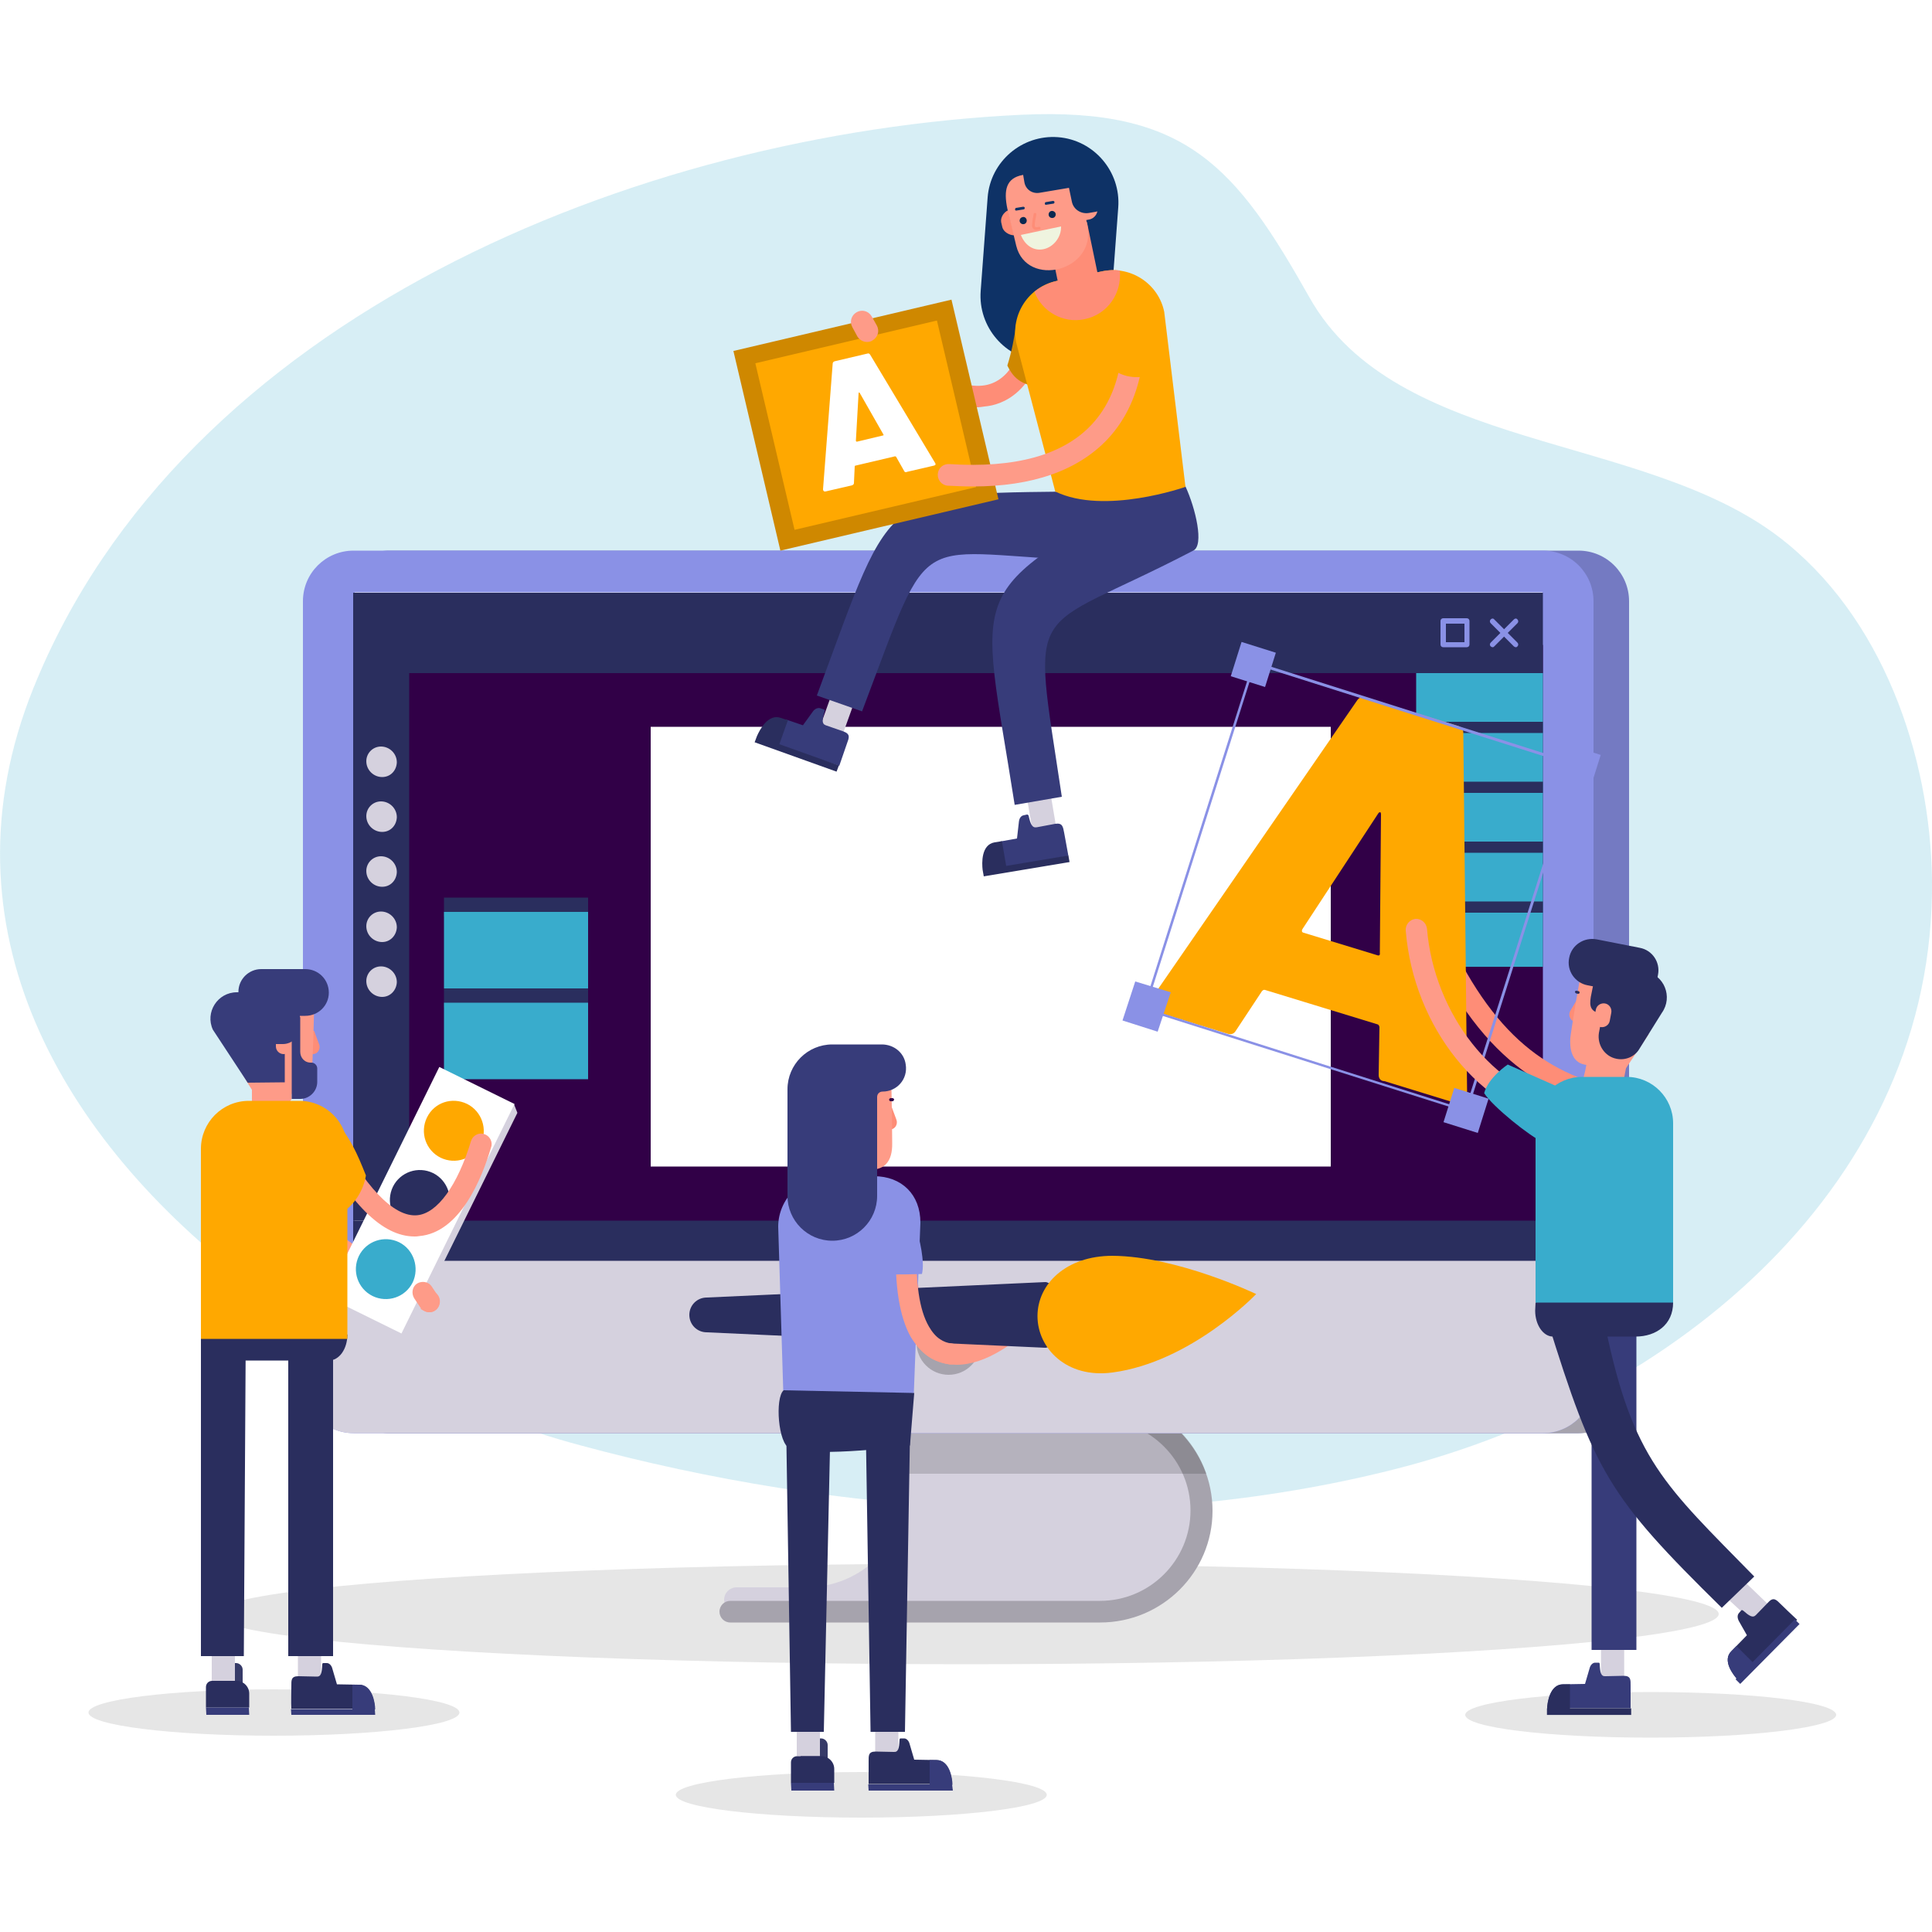 <?xml version="1.0" encoding="utf-8"?>
<!-- Generator: Adobe Illustrator 23.0.3, SVG Export Plug-In . SVG Version: 6.00 Build 0)  -->
<svg version="1.1" xmlns="http://www.w3.org/2000/svg" xmlns:xlink="http://www.w3.org/1999/xlink" x="0px" y="0px"
	 viewBox="0 0 500 500" style="enable-background:new 0 0 500 500;" xml:space="preserve">
<style type="text/css">
	.st0{fill:#FFFFFF;}
	.st1{opacity:0.2;}
	.st2{fill:#39ACCC;}
	.st3{opacity:0.1;}
	.st4{fill:#D5D1DE;}
	.st5{fill:#A6A3AD;}
	.st6{opacity:0.15;}
	.st7{fill:#747AC2;}
	.st8{fill:#8A91E6;}
	.st9{fill:#310047;}
	.st10{fill:#2A2E5E;}
	.st11{fill:#FE9B88;}
	.st12{fill:#FFA800;}
	.st13{fill:#373C7A;}
	.st14{fill:#363A68;}
	.st15{fill:#FE8D77;}
	.st16{fill:#0E3266;}
	.st17{fill:#CF8800;}
	.st18{fill:#082951;}
	.st19{fill:#EFF4DF;}
</style>
<g id="BACKGROUND">
	<rect class="st0" width="500" height="500"/>
</g>
<g id="OBJECTS">
	<g>
		<g class="st1">
			<path class="st2" d="M65.1,332.3c-49-37.1-81.4-92.2-56.5-154.1C47.1,82.3,164.5,34.5,264.3,29.7c42.8-2,55.6,13.6,74.6,47.3
				c22.5,39.9,85.9,34.9,121.4,61.9c26.8,20.4,39.3,56.6,39.7,88.9c0.8,78.3-66.3,134.1-139.3,152.5
				c-68.1,17.2-143.4,11.9-210.7-6.3C121,366.2,90.8,351.7,65.1,332.3z"/>
		</g>
		<g class="st3">
			<ellipse cx="250" cy="417.7" rx="194.8" ry="13"/>
		</g>
		<g>
			<g>
				<g>
					<g>
						<g>
							<path class="st4" d="M284.5,364.6h-58.8c5.6,4.8,9.2,12,9.2,19.9l0,0c0,14.5-11.8,26.3-26.3,26.3h-18c-1.7,0-3.2,1.4-3.2,3.2
								l0,0c0,1.7,1.4,3.2,3.2,3.2h93.9c14.5,0,26.3-11.8,26.3-26.3l0,0C310.7,376.3,299,364.6,284.5,364.6z"/>
						</g>
					</g>
					<g>
						<g>
							<path class="st5" d="M284.7,419.9H189c-1.6,0-2.8-1.3-2.8-2.8c0-1.6,1.3-2.8,2.8-2.8h95.7c12.9,0,23.4-10.5,23.4-23.4
								c0-12.9-10.5-23.4-23.4-23.4c-1.6,0-2.8-1.3-2.8-2.8c0-1.6,1.3-2.8,2.8-2.8c16,0,29.1,13.1,29.1,29.1
								C313.8,406.9,300.8,419.9,284.7,419.9z"/>
						</g>
					</g>
				</g>
				<g class="st6">
					<path d="M234.6,381.4h77.6c-3.9-11.4-14.8-19.7-27.5-19.7c-1.6,0-2.8,1.3-2.8,2.8h-56.2C230.5,368.8,233.8,374.7,234.6,381.4z"
						/>
				</g>
			</g>
			<g>
				<g>
					<path class="st7" d="M100.7,370.9h307.8c7.2,0,13.1-5.8,13.1-13.1V155.6c0-7.2-5.8-13.1-13.1-13.1H100.7
						c-7.2,0-13.1,5.8-13.1,13.1v202.2C87.7,365,93.5,370.9,100.7,370.9z"/>
				</g>
				<g>
					<path class="st5" d="M87.7,326.2v31.6c0,7.2,5.8,13.1,13.1,13.1h307.8c7.2,0,13.1-5.8,13.1-13.1v-31.6H87.7z"/>
				</g>
				<g>
					<path class="st8" d="M91.5,370.9h307.8c7.2,0,13.1-5.8,13.1-13.1V155.6c0-7.2-5.8-13.1-13.1-13.1H91.5
						c-7.2,0-13.1,5.8-13.1,13.1v202.2C78.4,365,84.3,370.9,91.5,370.9z"/>
				</g>
				<g>
					<rect x="91.8" y="153.3" class="st0" width="307.4" height="173"/>
				</g>
				<g>
					<path class="st4" d="M78.4,326.2v31.6c0,7.2,5.8,13.1,13.1,13.1h307.8c7.2,0,13.1-5.8,13.1-13.1v-31.6H78.4z"/>
				</g>
				<g>
					<circle class="st5" cx="245.5" cy="347.5" r="8.3"/>
				</g>
			</g>
			<g>
				<g>
					<rect x="102.6" y="166.9" class="st9" width="296.7" height="154.2"/>
				</g>
				<g>
					<rect x="91.4" y="153.4" class="st10" width="307.9" height="20.8"/>
				</g>
				<g>
					<rect x="366.5" y="174.2" class="st2" width="32.8" height="76"/>
				</g>
				<g>
					<g>
						<path class="st8" d="M392.3,167.5c-0.2,0-0.3-0.1-0.5-0.2l-6-6c-0.3-0.3-0.3-0.7,0-1c0.3-0.3,0.7-0.3,0.9,0l6,6
							c0.3,0.3,0.3,0.7,0,1C392.6,167.4,392.5,167.5,392.3,167.5z"/>
					</g>
					<g>
						<path class="st8" d="M386.3,167.5c-0.2,0-0.3-0.1-0.5-0.2c-0.3-0.3-0.3-0.7,0-1l6-6c0.3-0.3,0.7-0.3,0.9,0
							c0.3,0.3,0.3,0.7,0,1l-6,6C386.6,167.4,386.5,167.5,386.3,167.5z"/>
					</g>
				</g>
				<g>
					<g>
						<g>
							<rect x="114.9" y="232.3" class="st10" width="37.3" height="4.9"/>
						</g>
						<g>
							<rect x="114.9" y="236" class="st2" width="37.3" height="19.8"/>
						</g>
					</g>
					<g>
						<g>
							<rect x="114.9" y="255.8" class="st10" width="37.3" height="4.9"/>
						</g>
						<g>
							<rect x="114.9" y="259.5" class="st2" width="37.3" height="19.8"/>
						</g>
					</g>
				</g>
				<g>
					<path class="st8" d="M379.6,167.5h-6.1c-0.4,0-0.7-0.3-0.7-0.7v-6.1c0-0.4,0.3-0.7,0.7-0.7h6.1c0.4,0,0.7,0.3,0.7,0.7v6.1
						C380.3,167.2,380,167.5,379.6,167.5z M374.2,166.2h4.8v-4.8h-4.8V166.2z"/>
				</g>
				<g>
					<rect x="91.4" y="315.9" class="st10" width="307.9" height="10.4"/>
				</g>
				<g>
					<rect x="91.4" y="174.2" class="st10" width="14.5" height="141.7"/>
				</g>
				<g>
					<g>
						<path class="st4" d="M98.9,201.1L98.9,201.1c-2.2,0-4.1-1.8-4.1-4.1v0c0-2.1,1.7-3.8,3.8-3.8h0c2.2,0,4.1,1.8,4.1,4.1v0
							C102.6,199.5,101,201.1,98.9,201.1z"/>
					</g>
					<g>
						<path class="st4" d="M98.9,215.3L98.9,215.3c-2.2,0-4.1-1.8-4.1-4.1v0c0-2.1,1.7-3.8,3.8-3.8h0c2.2,0,4.1,1.8,4.1,4.1v0
							C102.6,213.7,101,215.3,98.9,215.3z"/>
					</g>
					<g>
						<path class="st4" d="M98.9,229.5L98.9,229.5c-2.2,0-4.1-1.8-4.1-4.1v0c0-2.1,1.7-3.8,3.8-3.8h0c2.2,0,4.1,1.8,4.1,4.1v0
							C102.6,227.9,101,229.5,98.9,229.5z"/>
					</g>
					<g>
						<path class="st4" d="M98.9,243.8L98.9,243.8c-2.2,0-4.1-1.8-4.1-4.1v0c0-2.1,1.7-3.8,3.8-3.8h0c2.2,0,4.1,1.8,4.1,4.1v0
							C102.6,242.1,101,243.8,98.9,243.8z"/>
					</g>
					<g>
						<path class="st4" d="M98.9,258L98.9,258c-2.2,0-4.1-1.8-4.1-4.1v0c0-2.1,1.7-3.8,3.8-3.8h0c2.2,0,4.1,1.8,4.1,4.1v0
							C102.6,256.3,101,258,98.9,258z"/>
					</g>
				</g>
				<g>
					<rect x="366.5" y="186.8" class="st10" width="32.8" height="2.9"/>
				</g>
				<g>
					<rect x="366.5" y="202.3" class="st10" width="32.8" height="2.9"/>
				</g>
				<g>
					<rect x="366.5" y="217.8" class="st10" width="32.8" height="2.9"/>
				</g>
				<g>
					<rect x="366.5" y="233.3" class="st10" width="32.8" height="2.9"/>
				</g>
				<g>
					<rect x="168.4" y="188.1" class="st0" width="176" height="113.8"/>
				</g>
			</g>
		</g>
		<g>
			<g class="st3">
				<ellipse cx="222.9" cy="464.5" rx="48" ry="5.9"/>
			</g>
			<g>
				<path class="st11" d="M247.6,353.2c-1.7,0-3.4-0.3-5.1-1c-7.7-3.2-11.2-13.3-10.5-30.1c0.1-1.5,1.4-2.7,2.8-2.6
					c1.5,0.1,2.7,1.3,2.6,2.8c-0.6,13.9,2,22.7,7.2,24.8c5,2.1,13.3-1.9,20.6-9.8c1-1.1,2.8-1.2,3.9-0.2c1.1,1,1.2,2.8,0.2,3.9
					C263.4,347.3,255.2,353.2,247.6,353.2z"/>
			</g>
			<g>
				<g>
					<path class="st10" d="M270.5,348.8l-87.6-4c-2.5,0-4.5-2-4.5-4.5l0,0c0-2.5,2-4.5,4.5-4.5l87.6-4c2.5,0,4.5,6,4.5,8.5l0,0
						C275,342.8,273,348.8,270.5,348.8z"/>
				</g>
				<g>
					<path class="st12" d="M325.1,334.9c0,0-16.8,17.6-37.2,20.3c-11.9,1.6-19.4-6.3-19.4-14.6c0-8.3,7.4-15.6,19.4-15.6
						C304.7,325.1,325.1,334.9,325.1,334.9z"/>
				</g>
			</g>
			<g>
				<g>
					<g>
						<g>
							<rect x="226.5" y="441.7" class="st4" width="6" height="12.8"/>
						</g>
					</g>
					<g>
						<g>
							<g>
								<path class="st10" d="M246.4,461.9c0-1.6-0.7-6.4-4.1-6.4l-5.7-0.1l-1.2-4.1c-0.2-0.8-0.8-1.4-1.4-1.4l-0.9,0
									c-0.2,0-0.3,0.1-0.3,0.4c-0.1,2.1-0.3,3.2-1.5,3.1l-4.7-0.1c-1.9,0-1.8,1.1-1.8,2.5c0,0,0,4.8,0,5.9H246.4z"/>
							</g>
						</g>
						<g>
							<g>
								<path class="st13" d="M240.5,461.9h6c0-1.6-0.7-6.4-4.1-6.4l-1.8,0V461.9z"/>
							</g>
						</g>
						<g>
							<g>
								<polygon class="st13" points="246.6,463.4 224.8,463.4 224.7,461.8 246.4,461.8 								"/>
							</g>
						</g>
					</g>
				</g>
			</g>
			<g>
				<g>
					<g>
						<g>
							<path class="st14" d="M214.2,456.4h-7v-4.8c0-0.9,0.8-1.7,1.7-1.7h3.6c0.9,0,1.7,0.8,1.7,1.7V456.4z"/>
						</g>
					</g>
				</g>
				<g>
					<g>
						<g>
							<rect x="206.2" y="441.7" class="st4" width="6" height="12.8"/>
						</g>
					</g>
				</g>
				<g>
					<g>
						<path class="st10" d="M215.8,461.4h-11.1v-5.3c0-0.9,0.7-1.6,1.6-1.6h6.3c1.8,0,3.3,1.5,3.3,3.3V461.4z"/>
					</g>
				</g>
				<g>
					<g>
						<polygon class="st13" points="204.7,461.4 215.8,461.4 215.9,463.4 204.8,463.4 						"/>
					</g>
				</g>
			</g>
			<g>
				<polygon class="st10" points="234.2,448.2 225.3,448.2 224,365.7 235.6,365.7 				"/>
			</g>
			<g>
				<g>
					<path class="st10" d="M213.2,448.2c-3.3,0-5.1,0-8.5,0l-1.3-82.5c3.3,0,8.3,0,11.6,0L213.2,448.2z"/>
				</g>
			</g>
			<g>
				<path class="st10" d="M204.4,374.8c7.4,2.5,31-0.7,31.1-0.7l1.1-13.6c0,0-27.2-6.4-33.8-0.7
					C200.5,361.8,201.4,373.8,204.4,374.8z"/>
			</g>
			<g>
				<path class="st8" d="M236.5,360.5l-33.8-0.7l-1.3-42.3c0-7.2,5.9-13.1,13.1-13.1h11.7c7.2,0,12,4.8,12,12L236.5,360.5z"/>
			</g>
			<g>
				<path class="st11" d="M246.1,353.1c-0.1,0-0.2,0-0.4,0c-2-0.3-3.8-0.9-5.4-2c-1.8-1.2-3.3-3-4.6-5.1c-2.9-5.2-4.2-13.2-3.8-23.8
					c0.1-1.5,1.4-2.7,2.8-2.6c1.5,0.1,2.7,1.3,2.6,2.8c-0.4,9.5,0.6,16.6,3.1,20.9c0.8,1.4,1.8,2.6,2.9,3.3c0.9,0.6,1.9,1,3.1,1.1
					c1.5,0.2,2.6,1.6,2.4,3.1C248.6,352,247.4,353.1,246.1,353.1z"/>
			</g>
			<g>
				<path class="st8" d="M238.6,329.7c0,0-7.4,0.3-11.3,0c-1.4-3.7-1.4-8-0.4-11.8c1-3.8,3.1-7.3,6.1-9.9
					C233.8,307.2,240.1,323.5,238.6,329.7z"/>
			</g>
			<g>
				<g>
					<path class="st15" d="M230.3,292.3H229v-6h1.7l1.3,3.5c0.4,1.1-0.3,2.4-1.5,2.5C230.4,292.3,230.4,292.3,230.3,292.3z"/>
				</g>
				<g>
					<path class="st11" d="M225.4,302.7c0,0-6.5,0-6.5,0v-22.3c0,0,11.6,0,11.7,0c0.2,0,0.3,15.4,0.3,15.4
						C231,300.8,228.7,302.7,225.4,302.7z"/>
				</g>
				<g>
					<path class="st9" d="M231,285h-0.5c-0.2,0-0.4-0.2-0.4-0.4l0,0c0-0.2,0.2-0.4,0.4-0.4h0.5c0.2,0,0.4,0.2,0.4,0.4l0,0
						C231.3,284.8,231.2,285,231,285z"/>
				</g>
				<g>
					<path class="st13" d="M228.2,270.3h-11.2c-0.2,0-0.5,0-0.7,0c-0.3,0-0.6,0-0.9,0l0,0c-6.4,0-11.6,5.2-11.6,11.6v27.6
						c0,6.4,5.2,11.6,11.6,11.6l0,0c6.4,0,11.6-5.2,11.6-11.6v-25.6c0-0.8,0.6-1.4,1.4-1.4l0,0c3.7,0,6.6-3.2,6-7
						C234,272.4,231.3,270.3,228.2,270.3z"/>
				</g>
			</g>
		</g>
		<g>
			<g class="st3">
				<path d="M22.9,443.2c0,3.3,21.5,6,48,6s48-2.7,48-6c0-3.3-21.5-6-48-6S22.9,439.9,22.9,443.2z"/>
			</g>
			<g>
				<path class="st11" d="M111.1,339.6c-0.4,0-0.8-0.1-1.2-0.3c-24.3-11.9-51.3-33.7-52.8-47.3c-0.2-1.5,0.9-2.9,2.4-3
					c1.5-0.2,2.9,0.9,3,2.4c1.1,10.1,25.3,31,49.8,42.9c1.4,0.7,1.9,2.3,1.3,3.7C113.1,339.1,112.1,339.6,111.1,339.6z"/>
			</g>
			<g>
				<g>
					<polygon class="st4" points="104.6,347.4 85.2,337.8 114.5,278.4 133,285.7 133.9,288 					"/>
				</g>
				<g>
					
						<rect x="97.8" y="277.5" transform="matrix(0.897 0.442 -0.442 0.897 148.622 -16.017)" class="st0" width="21.7" height="66.2"/>
				</g>
				<g>
					<path class="st12" d="M124.4,296.1c-1.9,3.8-6.5,5.4-10.4,3.5c-3.8-1.9-5.4-6.5-3.5-10.4s6.5-5.4,10.4-3.5
						C124.7,287.6,126.3,292.3,124.4,296.1z"/>
				</g>
				<g>
					<path class="st10" d="M115.6,314c-1.9,3.8-6.5,5.4-10.4,3.5c-3.8-1.9-5.4-6.5-3.5-10.4c1.9-3.8,6.5-5.4,10.4-3.5
						C115.9,305.5,117.5,310.2,115.6,314z"/>
				</g>
				<g>
					<path class="st2" d="M106.8,331.9c-1.9,3.8-6.5,5.4-10.4,3.5c-3.8-1.9-5.4-6.5-3.5-10.4c1.9-3.8,6.5-5.4,10.4-3.5
						C107.1,323.4,108.6,328.1,106.8,331.9z"/>
				</g>
			</g>
			<g>
				<g>
					<g>
						<g>
							<rect x="77.1" y="422.2" class="st4" width="6" height="12.8"/>
						</g>
					</g>
					<g>
						<g>
							<g>
								<path class="st10" d="M97,442.4c0-1.6-0.7-6.4-4.1-6.4l-5.7-0.1l-1.2-4.1c-0.2-0.8-0.8-1.4-1.4-1.4l-0.9,0
									c-0.2,0-0.3,0.1-0.3,0.4c-0.1,2.1-0.3,3.2-1.5,3.1l-4.7-0.1c-1.9,0-1.8,1.1-1.8,2.5c0,0-0.1,4.8,0,5.9H97z"/>
							</g>
						</g>
						<g>
							<g>
								<path class="st13" d="M91.1,442.4h6c0-1.6-0.7-6.4-4.1-6.4l-1.8,0V442.4z"/>
							</g>
						</g>
						<g>
							<g>
								<polygon class="st13" points="97.1,443.8 75.4,443.8 75.3,442.3 97,442.3 								"/>
							</g>
						</g>
					</g>
				</g>
			</g>
			<g>
				<g>
					<g>
						<g>
							<path class="st14" d="M62.8,436.9h-7v-4.8c0-0.9,0.8-1.7,1.7-1.7h3.6c0.9,0,1.7,0.8,1.7,1.7V436.9z"/>
						</g>
					</g>
				</g>
				<g>
					<g>
						<g>
							<rect x="54.8" y="422.2" class="st4" width="6" height="12.8"/>
						</g>
					</g>
				</g>
				<g>
					<g>
						<path class="st10" d="M64.4,441.9H53.3v-5.3c0-0.9,0.7-1.6,1.6-1.6h6.3c1.8,0,3.3,1.5,3.3,3.3V441.9z"/>
					</g>
				</g>
				<g>
					<g>
						<polygon class="st13" points="53.3,441.9 64.4,441.9 64.5,443.8 53.4,443.8 						"/>
					</g>
				</g>
			</g>
			<g>
				<rect x="74.6" y="346.1" class="st10" width="11.6" height="82.5"/>
			</g>
			<g>
				<g>
					<path class="st10" d="M63.1,428.6c-3.3,0-7.8,0-11.1,0c0-43.4,0-39.1,0-82.5c3.3,0,8.3,0,11.6,0L63.1,428.6z"/>
				</g>
			</g>
			<g>
				<g>
					<path class="st15" d="M80.9,272.8h-1.3v-6h1.7l1.3,3.5c0.4,1.1-0.3,2.4-1.5,2.5C81,272.8,81,272.8,80.9,272.8z"/>
				</g>
				<g>
					<path class="st11" d="M76,283.1c0,0-6.5,0-6.5,0v-22.3c0,0,11.6,0,11.7,0c0.2,0-0.3,14.9-0.5,16.3
						C80.5,279.8,79.3,283.1,76,283.1z"/>
				</g>
				<g>
					<polygon class="st11" points="70.1,292 65.2,292 65.2,272.1 75.5,272.1 75.5,284.4 					"/>
				</g>
				<g>
					<polygon class="st11" points="69.1,283.2 65.3,282.2 64.1,280.3 59.8,272.8 69.1,272.8 					"/>
				</g>
				<g>
					<path class="st13" d="M73.7,280.1l-9.6,0.1l-9-13.7c-2.1-4.5,1.2-9.7,6.2-9.7h7.9c2.5,0,4.5,2,4.5,4.5V280.1z"/>
				</g>
				<g>
					<path class="st13" d="M79,262.9H61.7v-6.2c0-3.3,2.7-5.9,5.9-5.9H79c3.4,0,6.1,2.7,6.1,6.1l0,0C85.1,260.2,82.4,262.9,79,262.9
						z"/>
				</g>
				<g>
					<path class="st11" d="M73.4,272.8L73.4,272.8c-1.1,0-2-0.9-2-2v-2.2c0-1.1,0.9-2,2-2l0,0c1.1,0,2,0.9,2,2v2.2
						C75.5,271.9,74.5,272.8,73.4,272.8z"/>
				</g>
				<g>
					<path class="st13" d="M73.2,270.2h-2v-10.3h6.4v5.8C77.6,268.3,75.6,270.2,73.2,270.2z"/>
				</g>
				<g>
					<path class="st13" d="M77.7,272.2v-9.1l-2.2,4.7v16.6h2.2c2.4,0,4.4-2,4.4-4.4v-3.5c0-0.8-0.7-1.5-1.5-1.5l0,0
						C78.9,275.1,77.7,273.8,77.7,272.2z"/>
				</g>
			</g>
			<g>
				<path class="st10" d="M52,352.1h33.1c2.7,0,4.8-3,4.8-6.7L52,329.8V352.1z"/>
			</g>
			<g>
				<path class="st12" d="M89.8,346.5H52v-49.2c0-6.8,5.5-12.4,12.4-12.4h13.1c6.8,0,12.4,5.5,12.4,12.4V346.5z"/>
			</g>
			<g>
				<path class="st11" d="M107.3,320c-8.4,0-16.8-8.4-25.8-25.6c-0.7-1.3-0.2-3,1.2-3.7c1.3-0.7,3-0.2,3.7,1.2
					c7.9,15.2,15.5,23.2,21.6,22.6c5.2-0.5,10.4-7.7,13.9-19.2c0.4-1.4,2-2.3,3.4-1.8c1.4,0.4,2.3,2,1.8,3.4
					c-2.4,8.2-8.1,22.1-18.6,23C108,320,107.6,320,107.3,320z"/>
			</g>
			<g>
				<path class="st12" d="M86.3,289.1c4.6,5.9,6,9.1,8.4,15.1c-0.6,3.8-3,7.7-6.3,9.7c-3.3-2.2-5.8-5.7-7.2-9.3
					c-1.5-3.7-1.8-7.8-0.9-11.6c0.3-1.1,0.6-2.2,1.3-3.1C82.3,288.8,85.2,289.2,86.3,289.1z"/>
			</g>
			<g>
				<path class="st11" d="M111.1,339.6c-0.9,0-1.7-0.4-2.3-1.2l-1.6-2.4c-0.8-1.3-0.5-3,0.7-3.8c1.3-0.8,3-0.5,3.8,0.7l1.6,2.4
					c0.8,1.3,0.5,3-0.7,3.8C112.2,339.5,111.6,339.6,111.1,339.6z"/>
			</g>
		</g>
		<g>
			<g class="st3">
				<path d="M379.2,443.8c0,3.3,21.5,5.9,48,5.9c26.5,0,48-2.7,48-5.9c0-3.3-21.5-5.9-48-5.9C400.7,437.9,379.2,440.6,379.2,443.8z"
					/>
			</g>
			<g>
				<path class="st15" d="M426.4,288.5c-18.3-2.1-37.4-7.9-52.9-36.4l4.8-2.6c13.5,24.8,29.3,31.4,48.7,33.6L426.4,288.5z"/>
			</g>
			<g>
				<g>
					<path class="st12" d="M356.8,278.2l0.2-12.4c-0.1-0.4-0.2-0.6-0.5-0.7l-29.1-8.9c-0.3-0.1-0.5,0-0.8,0.3l-6.8,10.3
						c-0.5,0.8-1.2,1-2.2,0.7l-19.5-6c-0.5-0.2-0.8-0.4-1-0.8c-0.2-0.4-0.1-0.8,0.3-1.4l53.8-78c0.5-0.8,1.2-1,2.1-0.8l24.1,7.4
						c0.9,0.3,1.3,0.9,1.3,1.8l1,94.7c0,0.2,0,0.4-0.1,0.7c-0.2,0.8-0.8,1-1.8,0.7l-19.5-6C357.3,279.8,356.8,279.1,356.8,278.2z
						 M337.4,241.4l19,5.8c0.5,0.2,0.8,0,0.7-0.6l0.3-35.8c0-0.4-0.1-0.6-0.2-0.6c-0.2,0-0.4,0.1-0.5,0.3l-19.6,29.9
						C336.8,240.9,336.9,241.3,337.4,241.4z"/>
				</g>
			</g>
			<g>
				<g>
					<g>
						<polygon class="st4" points="455.8,421.8 460.3,417.8 449.9,407.8 446.3,413 						"/>
					</g>
				</g>
				<g>
					<g>
						<path class="st10" d="M449.7,434.7c-1.1-1.2-4.1-5-1.6-7.4l4-4.1l-2.1-3.7c-0.4-0.8-0.4-1.5,0-2l0.6-0.7
							c0.2-0.2,0.3-0.1,0.5,0c1.6,1.4,2.5,2,3.3,1.2l3.3-3.4c1.3-1.4,2.1-0.5,3.1,0.5c0,0,3.4,3.3,4.3,4.1L449.7,434.7z"/>
					</g>
				</g>
				<g>
					<g>
						<path class="st13" d="M453.9,430.5l-4.2,4.2c-1.1-1.2-4.1-5-1.6-7.4l1.3-1.3L453.9,430.5z"/>
					</g>
				</g>
				<g>
					<g>
						
							<rect x="447" y="426.7" transform="matrix(-0.704 0.711 -0.711 -0.704 1083.789 402.877)" class="st13" width="21.8" height="1.7"/>
					</g>
				</g>
			</g>
			<g>
				<g>
					<g>
						<g>
							
								<rect x="414.3" y="422.1" transform="matrix(-1 -1.224647e-16 1.224647e-16 -1 834.641 857.027)" class="st4" width="6" height="12.8"/>
						</g>
					</g>
					<g>
						<g>
							<g>
								<path class="st13" d="M400.4,442.3c0-1.6,0.7-6.4,4.1-6.4l5.7-0.1l1.2-4.1c0.2-0.8,0.8-1.4,1.4-1.4l0.9,0
									c0.2,0,0.3,0.1,0.3,0.4c0.1,2.1,0.3,3.2,1.5,3.1l4.7-0.1c1.9,0,1.8,1.1,1.8,2.5c0,0,0,4.8,0,5.9H400.4z"/>
							</g>
						</g>
						<g>
							<g>
								<path class="st10" d="M406.4,442.3h-6c0-1.6,0.7-6.4,4.1-6.4l1.8,0V442.3z"/>
							</g>
						</g>
						<g>
							<g>
								
									<rect x="400.4" y="442.2" transform="matrix(-1 -1.224647e-16 1.224647e-16 -1 822.548 886.023)" class="st10" width="21.8" height="1.7"/>
							</g>
						</g>
					</g>
				</g>
			</g>
			<g>
				<rect x="411.9" y="344.5" class="st13" width="11.6" height="82.5"/>
			</g>
			<g>
				<g>
					<g>
						<path class="st10" d="M445.6,416.1c2.8-2.7,5.6-5.4,8.4-8.1c-23.2-23.7-31.4-30.2-38.5-64.5c-5-0.7-10.1-1.3-15.1-2
							C412.7,381.1,416.3,387.3,445.6,416.1z"/>
					</g>
				</g>
			</g>
			<g>
				<path class="st10" d="M433,337.1c0,5.7-4.4,8.8-9.7,8.8h-21.4c-2.5,0-4.6-3-4.6-6.7l0.1-2.1l35.6-13.4V337.1z"/>
			</g>
			<g>
				
					<rect x="319.8" y="167.2" transform="matrix(0.954 0.3 -0.3 0.954 66.386 -89.316)" class="st8" width="9.3" height="9.3"/>
			</g>
			<g>
				
					<rect x="403.9" y="193.6" transform="matrix(0.954 0.3 -0.3 0.954 78.152 -113.281)" class="st8" width="9.3" height="9.3"/>
			</g>
			<g>
				
					<rect x="374.9" y="282.6" transform="matrix(0.954 0.3 -0.3 0.954 103.493 -100.525)" class="st8" width="9.3" height="9.3"/>
			</g>
			<g>
				<polygon class="st8" points="299.6,267 290.5,264.1 293.8,254 303,256.8 				"/>
			</g>
			<g>
				<path class="st8" d="M379.7,287.9l-83.9-26.6l28.6-90.2l83.9,26.6L379.7,287.9z M296.6,260.9l82.6,26.2l28.2-88.9l-82.6-26.2
					L296.6,260.9z"/>
			</g>
			<g>
				<g>
					<path class="st15" d="M407.5,264.4l1.3,0.2l1.2-5.9l-1.7-0.3l-1.9,3.2c-0.6,1-0.1,2.4,1,2.8
						C407.4,264.4,407.4,264.4,407.5,264.4z"/>
				</g>
				<g>
					<path class="st11" d="M410,275.5c0,0,6.3,1.2,6.3,1.2l4.3-21.9c0,0-11.4-2.2-11.5-2.2c-0.2,0-2.6,14.7-2.7,16
						C406.2,271.3,406.7,274.8,410,275.5z"/>
				</g>
				<g>
					<polygon class="st11" points="408.2,285.6 418.9,286.2 422.7,266.7 412.6,264.8 410.3,276.9 					"/>
				</g>
				<g>
					<polygon class="st11" points="416.8,276.9 420.7,276.6 426.7,267.6 418.8,266.7 					"/>
				</g>
				<g>
					<path class="st10" d="M418.3,274L418.3,274c2.3,0.5,4.8-0.5,6-2.6l5.8-9.3c2.9-4.1,0.6-9.8-4.3-10.7l-4.2-0.6
						c-2.4-0.5-4.8,1.1-5.3,3.6l-2.5,12.9C413.3,270.4,415.3,273.4,418.3,274z"/>
				</g>
				<g>
					<path class="st10" d="M410.9,255l17,3.3l1.2-6.1c0.6-3.2-1.5-6.3-4.7-6.9l-11.2-2.2c-3.3-0.6-6.5,1.5-7.1,4.8l0,0
						C405.4,251.2,407.6,254.4,410.9,255z"/>
				</g>
				<g>
					<path class="st10" d="M415.4,262.5l1.7,1.3l2-10.1l-6.3-1.2l-1.1,5.5C411.3,260.5,411.5,262.1,415.4,262.5z"/>
				</g>
				<g>
					<path class="st10" d="M407.9,257.1l0.5,0.1c0.2,0,0.4-0.1,0.4-0.3l0,0c0-0.2-0.1-0.4-0.3-0.4l-0.5-0.1c-0.2,0-0.4,0.1-0.4,0.3
						l0,0C407.6,256.8,407.7,257,407.9,257.1z"/>
				</g>
				<g>
					<path class="st11" d="M414.2,265.8L414.2,265.8c1.1,0.2,2.2-0.5,2.4-1.6l0.4-2.1c0.2-1.1-0.5-2.2-1.6-2.4l0,0
						c-1.1-0.2-2.2,0.5-2.4,1.6l-0.4,2.1C412.3,264.5,413,265.6,414.2,265.8z"/>
				</g>
			</g>
			<g>
				<path class="st2" d="M397.4,337.1H433v-46.4c0-6.6-5.4-12-12-12h-11.6c-6.6,0-12,5.4-12,12V337.1z"/>
			</g>
			<g>
				<path class="st11" d="M404.5,291c-0.2,0-0.3,0-0.5,0c-20.9-3.6-38.2-25.2-40.2-50.2c-0.1-1.5,1-2.8,2.5-3c1.5-0.1,2.8,1,3,2.5
					c1.8,22.2,17.5,42.1,35.7,45.2c1.5,0.3,2.5,1.7,2.2,3.2C407,290.1,405.8,291,404.5,291z"/>
			</g>
			<g>
				<path class="st2" d="M408.7,283.7l-18.5-8.2c0,0-5,3.3-6.1,7.4c2.1,3.4,11.8,11.2,15.4,12.8c3.6,1.6,1.2-3.1,5.1-3.8
					c1.1-0.2,2.2-0.5,3.2-1.1C408.8,290.1,408.5,284.8,408.7,283.7z"/>
			</g>
		</g>
		<g>
			<g>
				<path class="st16" d="M269.4,93.5L269.4,93.5c-9.3-0.7-16.3-8.9-15.6-18.2l1.8-24.2c0.7-9.3,8.9-16.3,18.2-15.6h0
					c9.3,0.7,16.3,8.9,15.6,18.2l-1.8,24.2C286.9,87.3,278.7,94.2,269.4,93.5z"/>
			</g>
			<g>
				<path class="st15" d="M253,105.4c-10.2,0-20.7-9.1-24.4-18.2l5.1-2.1c3.1,7.6,12.5,15.5,20.5,14.7c7.1-0.7,10.1-8.4,11.3-14.8
					l5.4,1c-3,15.6-11.4,18.8-16.1,19.2C254.1,105.3,253.5,105.4,253,105.4z"/>
			</g>
			<g>
				<path class="st17" d="M276.1,87.7c-0.4,5.5-1.9,8.3-5.2,12.7c-6.2-0.5-8.4-2.1-10.2-5.8c1.1-3.5,1.8-7.1,2.3-10.8
					C268.1,84.1,271.4,85.9,276.1,87.7z"/>
			</g>
			<g>
				<g>
					<g>
						<g>
							
								<rect x="214.1" y="176.4" transform="matrix(-0.941 -0.338 0.338 -0.941 359.817 428.747)" class="st4" width="6.2" height="13.3"/>
						</g>
					</g>
					<g>
						<g>
							<g>
								<path class="st13" d="M201.2,192.8c0.2-0.4-0.6-7.6,2.8-6.4l3.8,1.3l2.6-3.6c0.5-0.7,1.3-1,1.9-0.8l0.9,0.3
									c0.2,0.1,0.3,0.2,0.2,0.5c-0.6,2.1-0.8,3.2,0.3,3.6l4.6,1.6c1.9,0.7,1.4,1.7,0.9,3.1c0,0-1.6,4.7-2,5.8L201.2,192.8z"/>
							</g>
						</g>
						<g>
							<path class="st10" d="M217.1,198.1l-15.4-5.5l2.2-6.2l-1.8-0.6c-3.3-1.2-5.5,3.1-6.2,4.7l0,0l-0.6,1.6l21.2,7.6L217.1,198.1z
								"/>
						</g>
					</g>
				</g>
			</g>
			<g>
				<path class="st13" d="M283.9,145.1c3.3-0.1,22.9-19.1,22.9-19.1s-21.5,1.2-21.5,1.1c-58.4,0.9-53.2-2.9-73.9,52.9l11.7,4.1
					C242,134.1,235.1,143.6,283.9,145.1z"/>
			</g>
			<g>
				<g>
					<g>
						<g>
							
								<rect x="266.1" y="201.7" transform="matrix(-0.986 0.166 -0.166 -0.986 569.237 369.026)" class="st4" width="6.2" height="13.3"/>
						</g>
					</g>
					<g>
						<g>
							<g>
								<path class="st13" d="M260,224.6c0-0.4-4.2-6.4-0.7-6.9l3.9-0.7l0.5-4.4c0.1-0.9,0.6-1.5,1.2-1.6l0.9-0.2
									c0.2,0,0.3,0.1,0.4,0.3c0.5,2.2,0.9,3.2,2.1,3l4.8-0.9c1.9-0.3,2,0.8,2.3,2.3c0,0,0.9,4.9,1.1,6L260,224.6z"/>
							</g>
						</g>
						<g>
							<path class="st10" d="M276.5,221.4l-16.1,2.7l-1.1-6.4l-1.9,0.3c-3.5,0.6-3.3,5.4-3.1,7.1l0,0l0.3,1.7l22.2-3.7L276.5,221.4z
								"/>
						</g>
					</g>
				</g>
			</g>
			<g>
				<polygon class="st13" points="273,142.5 305.6,142.5 306.8,126 273.4,131 				"/>
			</g>
			<g>
				<path class="st13" d="M308.8,142.5c2.9-1.3,0.6-11-2-16.6c-0.6-1.3-7.3-0.3-7.4-0.4c-50.5,29.4-46,24-36.8,82.8l12.2-2.1
					C266.9,153.4,265.5,165.1,308.8,142.5z"/>
			</g>
			<g>
				<path class="st12" d="M306.8,126c0,0-21,7.4-33.7,1.2L263,88.7c-1.5-7.3,3.2-14.5,10.5-16l11.8-2.5c7.3-1.5,14.5,3.2,16,10.5
					L306.8,126z"/>
			</g>
			<g>
				<g>
					<path class="st15" d="M276.4,58.5l4.9-1l3.1,14.9c0.6,2.9-1.2,5.6-4.1,6.2l0,0c-2.9,0.6-5.6-1.2-6.2-4.1l-1.5-7.3L276.4,58.5z"
						/>
				</g>
				<g>
					<g>
						<path class="st15" d="M260.9,54.4l1.6,6.5c-1.3,0-2.8-0.9-3.1-2.1l-0.3-1.3C258.9,56.3,259.7,55,260.9,54.4z"/>
					</g>
					<g>
						<path class="st11" d="M263,63.6l-2.3-9.6c-1-4.8-0.3-7.9,3.9-8.7l13.3-2.8l3.5,15.7C283.9,70.3,265.7,74.6,263,63.6z"/>
					</g>
					<g>
						<g>
							<g>
								<g>
									<g>
										<g>
											<g>
												<g>
													<path class="st18" d="M265.7,56.9c0.1,0.5-0.2,1-0.7,1.1c-0.5,0.1-1-0.2-1.1-0.7s0.2-1,0.7-1.1
														C265.1,56,265.6,56.4,265.7,56.9z"/>
												</g>
											</g>
										</g>
									</g>
								</g>
							</g>
							<g>
								<g>
									<g>
										<g>
											<g>
												<path class="st18" d="M273.2,55.3c0.1,0.5-0.2,1-0.7,1.1c-0.5,0.1-1-0.2-1.1-0.7c-0.1-0.5,0.2-1,0.7-1.1
													C272.5,54.5,273.1,54.8,273.2,55.3z"/>
											</g>
										</g>
									</g>
								</g>
							</g>
						</g>
					</g>
					<g>
						<path class="st19" d="M274.6,58.6c0.1,2.8-2,5.4-4.6,5.9c-2.6,0.5-4.8-1.1-5.8-3.7L274.6,58.6z"/>
					</g>
					<g>
						<path class="st15" d="M268.2,59.5c-0.3,0-0.6-0.1-0.8-0.3c-0.5-0.5-0.3-1.3-0.1-2.7c0.1-0.3,0.1-0.7,0.2-1.1
							c0-0.2,0.2-0.3,0.4-0.3c0.2,0,0.3,0.2,0.3,0.4c-0.1,0.4-0.1,0.8-0.2,1.1c-0.2,1-0.3,1.9-0.1,2.1c0.1,0.1,0.3,0.2,1,0
							c0.2,0,0.4,0.1,0.4,0.3c0,0.2-0.1,0.4-0.3,0.4C268.7,59.4,268.4,59.5,268.2,59.5z"/>
					</g>
					<g>
						<path class="st11" d="M280.5,50.2l-1,0.2l1.4,6.6l1-0.2c1.5-0.3,2.4-1.8,2.1-3.2l-0.3-1.3C283.5,50.8,282,49.9,280.5,50.2z"/>
					</g>
					<g>
						<path class="st16" d="M278.5,48.3l-9.5,1.6c-1.9,0.3-3.6-0.9-3.9-2.8l0,0c-0.3-1.9-1.2-5.7,0.6-6l7.8,1.2
							c1.9-0.3,3.6,0.9,3.9,2.8v0C277.7,46.9,280.4,48,278.5,48.3z"/>
					</g>
					<g>
						<path class="st16" d="M270.7,53c-0.2,0-0.3-0.1-0.3-0.3c0-0.2,0.1-0.4,0.3-0.4l1.8-0.3c0.2,0,0.4,0.1,0.4,0.3
							c0,0.2-0.1,0.4-0.3,0.4L270.7,53C270.8,53,270.7,53,270.7,53z"/>
					</g>
					<g>
						<path class="st16" d="M263,54.5c-0.2,0-0.3-0.1-0.3-0.3c0-0.2,0.1-0.4,0.3-0.4l1.8-0.3c0.2,0,0.4,0.1,0.4,0.3
							c0,0.2-0.1,0.4-0.3,0.4L263,54.5C263,54.5,263,54.5,263,54.5z"/>
					</g>
					<g>
						<path class="st16" d="M275.3,42.2l2.1,10c0.4,2,2.4,3.3,4.5,2.9l0,0c2-0.4,4.2-0.4,3.8-2.4l-2.2-8.3c-0.4-2-2.4-3.3-4.5-2.9
							L275.3,42.2z"/>
					</g>
				</g>
			</g>
			<g>
				<path class="st15" d="M280.7,82.6L280.7,82.6c5.9-1.2,9.7-6.7,9.1-12.6c-1.4-0.2-2.9-0.1-4.5,0.2l-11.8,2.5
					c-2.2,0.5-4.2,1.5-5.8,2.8C269.6,80.6,275.1,83.8,280.7,82.6z"/>
			</g>
			<g>
				<g>
					
						<rect x="195.2" y="83.5" transform="matrix(0.973 -0.229 0.229 0.973 -19.246 54.287)" class="st17" width="58" height="53.1"/>
				</g>
				<g>
					
						<rect x="200" y="87.9" transform="matrix(0.973 -0.229 0.229 0.973 -19.246 54.287)" class="st12" width="48.3" height="44.3"/>
				</g>
				<g>
					<path class="st0" d="M234,121.9l-2.1-3.7c-0.1-0.1-0.2-0.1-0.3-0.1l-10.2,2.4c-0.1,0-0.2,0.1-0.2,0.2l-0.2,4.3
						c0,0.3-0.2,0.5-0.5,0.6l-6.9,1.6c-0.2,0-0.3,0-0.4-0.1c-0.1-0.1-0.2-0.2-0.2-0.5l2.5-32.5c0-0.3,0.2-0.5,0.5-0.6l8.5-2
						c0.3-0.1,0.5,0,0.7,0.3l16.8,28c0,0.1,0.1,0.1,0.1,0.2c0.1,0.3-0.1,0.4-0.4,0.5l-6.9,1.6C234.4,122.3,234.1,122.2,234,121.9z
						 M221.8,114.3l6.7-1.6c0.2,0,0.2-0.1,0.1-0.3l-6.1-10.7c-0.1-0.1-0.1-0.2-0.2-0.1c-0.1,0-0.1,0.1-0.1,0.2l-0.7,12.3
						C221.6,114.3,221.6,114.3,221.8,114.3z"/>
				</g>
			</g>
			<g>
				<path class="st11" d="M251.7,125.9c-2.1,0-4.2-0.1-6.4-0.2c-1.6-0.1-2.7-1.5-2.6-3c0.1-1.6,1.4-2.7,3-2.6
					c17,1.1,29.4-2.3,36.8-10.2c8.9-9.5,8.3-23,7.6-28.3c-0.2-1.6,0.9-3,2.4-3.2c1.6-0.2,3,0.9,3.2,2.4c0.8,6.1,1.5,21.6-9.1,32.9
					C278.9,121.8,267.2,125.9,251.7,125.9z"/>
			</g>
			<g>
				<path class="st11" d="M224.4,88.5c-1,0-1.9-0.5-2.5-1.4l-1.3-2.4c-0.8-1.4-0.3-3.1,1.1-3.9c1.4-0.8,3.1-0.3,3.9,1.1l1.3,2.3
					c0.8,1.4,0.3,3.1-1.1,3.9C225.4,88.4,224.9,88.5,224.4,88.5z"/>
			</g>
			<g>
				<path class="st12" d="M291.2,72.1c-0.1,0.2-4.4,22-4.4,22c2,3.3,7.2,4.2,10.6,3c3.5-1.3,1.2-19.1,1.2-20.7L291.2,72.1z"/>
			</g>
		</g>
	</g>
</g>
<g id="DESIGNED_BY_FREEPIK">
</g>
</svg>
